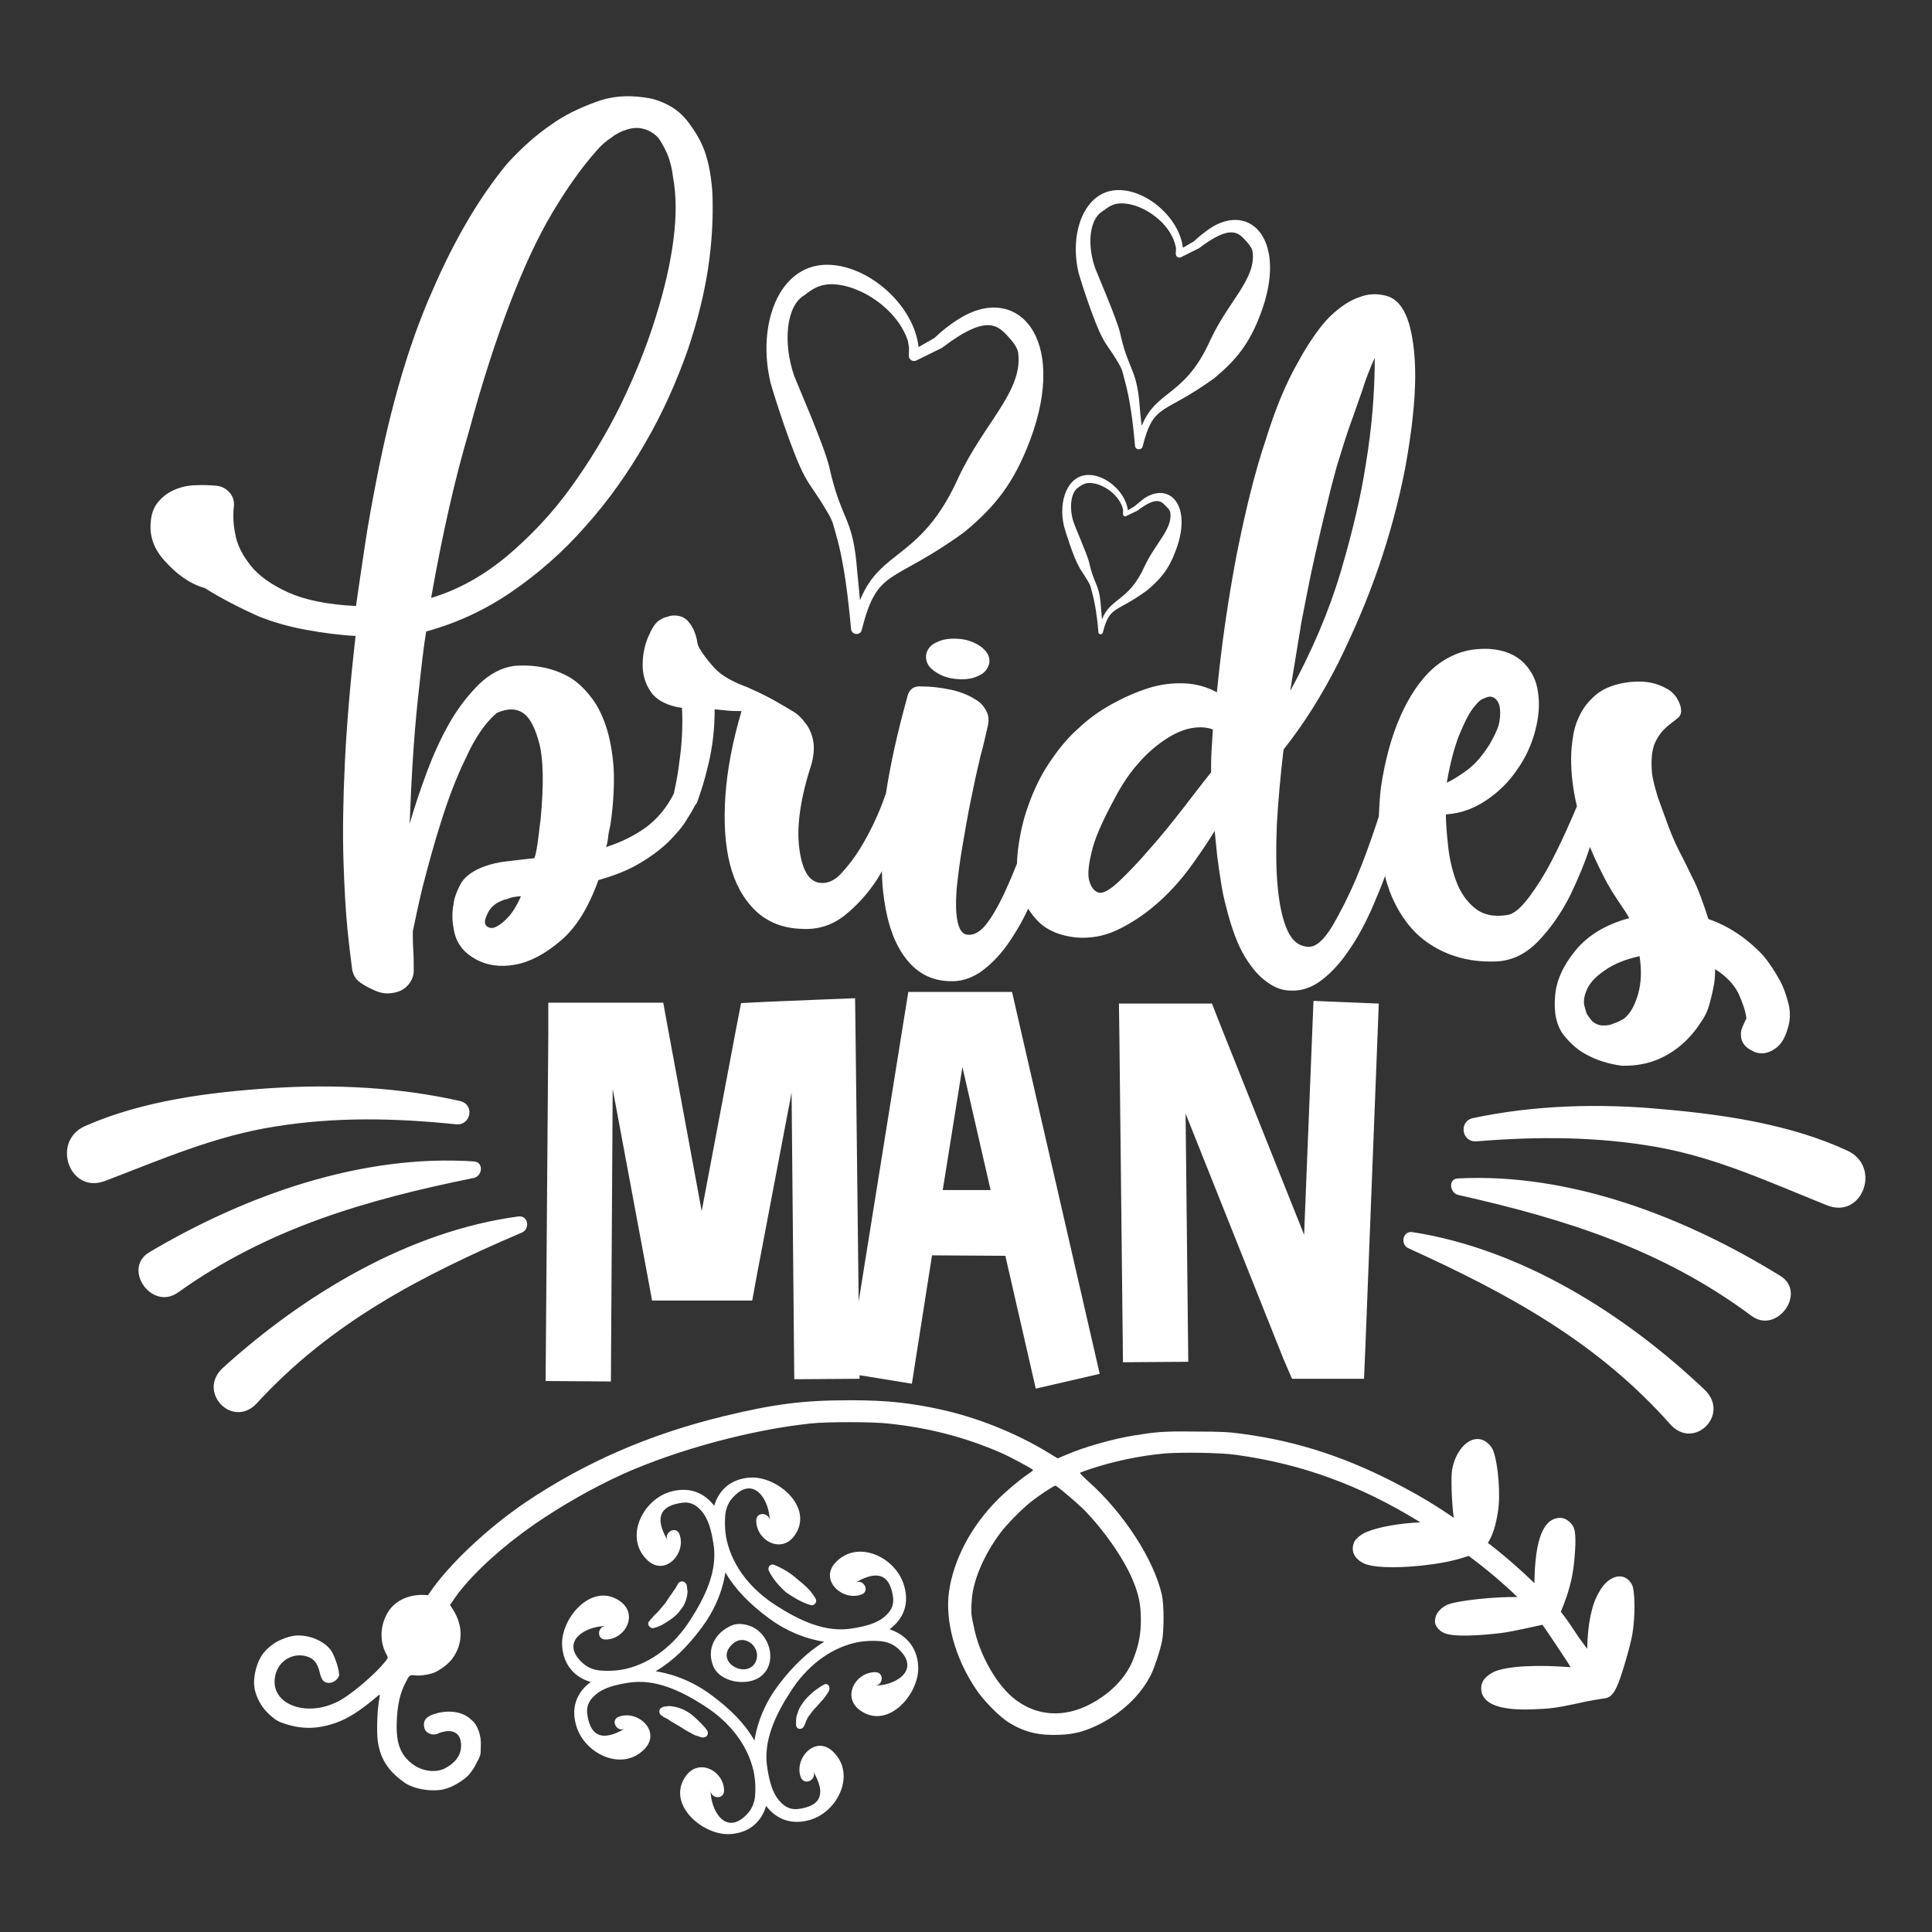 <?xml version="1.0" encoding="utf-8"?>
<!-- Generator: Adobe Illustrator 18.0.0, SVG Export Plug-In . SVG Version: 6.00 Build 0)  -->
<!DOCTYPE svg PUBLIC "-//W3C//DTD SVG 1.1//EN" "http://www.w3.org/Graphics/SVG/1.1/DTD/svg11.dtd">
<svg version="1.1" id="Layer_1" xmlns="http://www.w3.org/2000/svg" xmlns:xlink="http://www.w3.org/1999/xlink" x="0px" y="0px"
	 viewBox="0 0 432 432" enable-background="new 0 0 432 432" xml:space="preserve">
<rect x="0" y="0" width="432" height="432" fill="#333333" stroke="none"/>
<path fill="#FFFFFF" d="M408.5,269.5c-12.5-5-24.5-10.6-37.9-13c-13.5-2.4-26.8-2.4-40.4-1.3c-3.4,0.3-4.1-4.5-0.8-5.2
	c13.7-2.9,28.2-3.3,42.1-2c13.9,1.2,28.9,3.4,41.6,9.3C420.8,260.9,416.4,272.7,408.5,269.5z M398.1,285.3
	c-21.2-13.1-46.9-23.1-72.1-21.8c-2.3,0.1-1.8,3.3,0.1,3.7c24,5.4,45.6,12.2,65.5,27C397.3,298.5,404.1,289,398.1,285.3z
	 M315.8,275.5c-2.2-0.3-2.7,2.8-0.9,3.6c22.2,10.1,42.2,20.9,58.6,39.4c5.3,5.9,13.5-2.3,7.6-7.8
	C363.4,293.9,340.3,279.3,315.8,275.5z M102,251.4c3.3,0.3,4.2-4.4,0.9-5.2c-13.7-3.1-28.1-3.8-42.1-2.9
	c-13.9,0.9-28.9,2.8-41.8,8.5c-7.6,3.4-3.5,15.2,4.4,12.3C36,259.3,48,254,61.5,251.9C75,249.7,88.4,250,102,251.4z M106,259.7
	c-25.2-1.7-51.2,7.6-72.6,20.3c-6.1,3.6,0.5,13.2,6.4,9c20.2-14.4,42-20.7,66.1-25.6C107.8,263.1,108.3,259.9,106,259.7z
	 M116.7,275.6c1.9-0.8,1.4-3.9-0.8-3.6c-24.5,3.3-47.9,17.4-66,33.8c-6,5.4,2.1,13.8,7.5,8C74.1,295.6,94.3,285.2,116.7,275.6z
	 M36.9,125.5c-2.4-2.6-3.5-5.5-3.2-8.6c0.1-2,0.7-3.6,1.8-4.8c1-1.2,2.3-2.1,3.8-2.7c1.5-0.6,3-0.9,4.6-0.9c1.6-0.1,3.1,0,4.4,0.1
	c1.2,0.1,2.2,0.6,3,1.5c0.8,0.9,1.1,1.9,1,3.1c-0.2,1.7-0.2,3.8,0.3,6.2c0.4,2.4,1.6,4.7,3.4,7c1.8,2.3,4.6,4.3,8.3,6
	c3.7,1.7,8.8,2.8,15.3,3.1c0.6-4.3,1.3-8.8,2-13.6c0.7-4.7,1.6-9.6,2.6-14.7c3.2-16.5,7.3-30.5,12.4-42c5-11.6,10.6-21.1,16.8-28.6
	c3.1-3.4,6.3-6.3,9.8-8.7c2.9-2.1,6.4-3.8,10.3-5.2c3.9-1.4,8-1.5,12.4-0.6c3.2,0.9,5.7,2.4,7.6,4.7c1.8,2.3,3.2,4.6,4.1,7.1
	c1,2.9,1.5,6.1,1.7,9.4c0.2,5.4-0.1,11-1,16.9c-0.9,5.8-2.4,11.8-4.5,18c-2.5,7.1-5.6,14.1-9.5,20.8c-3.9,6.8-8.3,13-13.4,18.7
	c-5,5.7-10.6,10.6-16.6,14.7c-6,4.1-12.4,7-19,8.8c-0.5,2.8-1.1,8-1.9,15.5c-0.8,7.5-1.4,16.7-1.8,27.5c1.1-3.8,2.4-7.7,3.9-11.7
	c1.5-4,3.2-7.7,5.1-11c1.9-3.3,4.1-6.1,6.5-8.5c2.4-2.3,5-3.7,7.8-4.1c5-0.4,9.3,0.6,12.9,2.8c1.5,1,2.9,2.3,4.2,4
	c1.4,1.7,2.5,3.8,3.4,6.4c0.9,2.6,1.5,5.7,1.8,9.4c0.2,3.7,0,8-0.7,12.9c-0.2,0.9-0.4,1.7-0.5,2.6c-0.1,0.9-0.2,1.7-0.5,2.4
	c3.2-1,6.1-2.4,8.8-4.3c2.6-1.9,4.8-4.5,6.4-7.7c0,0,0,0,0-0.1c0.4-1.9,0.9-4.2,1.2-6.9c0.6-4.1,0.8-8.1,0.6-12.1
	c-3.3-0.5-5.6-1.7-6.9-3.5c-1.3-1.8-1.9-3.9-1.9-6.1s0.4-4.3,1.2-6.2c0.8-1.9,1.6-3.2,2.5-3.8l1.1-0.6c0.4-0.1,0.8-0.2,1.4-0.4
	c0.6-0.1,1.1-0.1,1.8,0c1,0.2,1.8,0.7,2.3,1.4c0.6,0.7,1,1.4,1.3,2.2c0.3,0.8,0.5,1.5,0.6,2.2c0.1,0.7,0.3,1.2,0.6,1.6
	c0.6,1.1,1.7,2.5,3.1,4.1c1.5,1.7,4,3.2,7.6,4.5c0.2,0.1,1,0.5,2.2,1c1.2,0.6,2.7,1.3,4.4,2.3c1.1,0.6,2.2,1.3,3.4,2
	c1.2,0.7,2.1,1.6,2.9,2.7c0.8,1,1.4,2.3,1.7,3.8c0.3,1.5,0.2,3.2-0.3,5.2c-2.5,7.6-3.4,13.9-2.8,18.8c0.6,4.9,2.1,7.6,4.6,7.9
	c1.6,0.2,3.2-0.4,4.7-2c1.5-1.6,3-3.5,4.4-5.8c1.4-2.3,2.6-4.6,3.7-7.1c0.9-2,1.5-3.7,2-5.1c1-6.6,2.6-13.7,4.7-21.3
	c0.4-2,1.5-2.8,3.5-2.6c1.7,0,3.8,0.2,6.2,0.7c2.4,0.5,4.6,1.4,6.5,2.8c0.7,0.6,1.3,1.4,1.7,2.3c0.4,0.9,0.4,1.9,0.2,2.9
	c-0.4,1.7-0.9,4.1-1.7,7c-0.7,2.9-1.4,6.1-2.1,9.6c-0.7,3.4-1.3,6.9-1.9,10.4c-0.6,3.5-1,6.7-1.3,9.6c-0.2,2.9-0.2,5.3,0.2,7.2
	c0.4,1.9,1.1,2.9,2.2,3c1.6,0.2,3.2-0.8,4.8-3.1c1.6-2.3,3.1-5.2,4.6-8.7c0.6-1.3,1.1-2.7,1.7-4.1c0-0.9,0.1-1.9,0.2-2.9
	c0.4-3.3,1.1-6.7,2.3-10c1.2-3.4,2.7-6.6,4.7-9.6c2-3,4.1-5.6,6.5-7.7c2.2-2.1,4.7-3.9,7.4-5.4c2.7-1.5,5.4-2.7,8.2-3.6
	c2.8-0.9,5.5-1.2,8.1-1.1c2.6,0.1,5.1,0.8,7.3,2c1-10.4,2.5-20.7,4.4-30.7c2-10,4.1-18.6,6.5-25.7c2.1-6.8,4.5-12.7,7.4-17.7
	c1.1-2.1,2.4-4.1,3.8-6.1c1.4-2,2.9-3.7,4.6-5.1c1.7-1.4,3.4-2.5,5.3-3.1c1.8-0.7,3.7-0.8,5.7-0.3c2.5,0.6,4.2,2.7,5.3,6.4
	c1,3.6,1.5,8.2,1.3,13.8c-0.2,5.6-1,11.9-2.3,18.9c-1.4,7-3.3,14.2-5.8,21.5c-2.5,7.3-5.6,14.5-9.1,21.6
	c-3.6,7.1-7.6,13.5-12.2,19.3c-0.7,5.9-1.2,11.5-1.5,16.8c-0.2,5.3-0.2,10,0.2,14c0.4,4.1,1.1,7.3,2.2,9.7c1.1,2.4,2.7,3.6,4.8,3.6
	c1.6,0,3.3-1.5,5.2-4.6c1.8-3.1,3.6-6.6,5.3-10.6c1.7-4,3.1-7.9,4.4-11.8c0.2-0.7,0.5-1.4,0.7-2.1c0.1-2.1,0.2-4.3,0.5-6.7
	c0.9-5.9,2.3-11.2,4.4-15.9c0.9-2,1.9-3.9,3.1-5.7c1.2-1.8,2.6-3.5,4.2-4.9c1.6-1.4,3.4-2.5,5.5-3.3c2.1-0.8,4.4-1.1,7-1
	c3.3,0.2,5.9,1.3,7.7,3.1c1.8,1.8,2.9,4.1,3.2,6.6c0.4,2.6,0.2,5.4-0.6,8.5c-0.8,3.1-2.1,6-4,8.7c-1.8,2.7-4.1,5-6.9,6.9
	c-2.8,1.9-5.8,3-9.1,3.2c0,2,0.2,4.3,0.5,7.1c0.3,2.8,0.9,5.4,1.8,7.8c0.9,2.5,2.3,4.5,4.1,6c1.8,1.5,4.2,2.1,7.3,1.6
	c1.5-0.2,3.1-1.6,4.9-4c1.8-2.4,3.5-5.1,5.1-8.2c1.6-3.1,3-6.1,4.3-9.1c0.5-1.1,0.9-2.1,1.3-3c-0.9-3.8-1.3-7.3-1.3-10.6
	c0-1.8,0.2-3.7,0.5-5.4c0.3-1.8,0.9-3.4,1.7-4.9c0.8-1.5,1.9-2.8,3.3-4c1.4-1.2,3.2-2,5.3-2.5c2.2-0.5,4.2-0.6,6.1-0.4
	c1.6,0.2,3.1,0.7,4.5,1.5c1.4,0.7,2.4,2,3,3.7c0.4,1.4,0.2,2.3-0.6,2.9c-0.7,0.6-1.6,1.2-2.5,2c-0.9,0.8-1.8,1.9-2.5,3.4
	c-0.7,1.5-1,3.8-0.7,7c0.2,1.5,0.7,3.3,1.3,5.3c0.6,1.7,1.4,3.8,2.3,6.3c0.9,2.5,2.1,5.1,3.6,7.9l1.8,3.7c0.6,1.1,1.2,2.5,1.8,4.1
	c0.6,1.6,1.2,3.3,1.8,5.2c4.4,1.5,8.5,4.2,12.2,8.1c1.5,1.8,2.7,3.7,3.7,5.5c0.9,1.6,1.5,3.4,2,5.3c0.5,2,0.4,3.9-0.2,5.7
	c-0.6,2-1.4,3.3-2.4,4.1c-1,0.8-2,1.2-2.9,1.3c-1,0.1-1.9-0.1-2.7-0.6c-0.8-0.4-1.3-0.8-1.6-1.2c-0.5-0.6-0.8-1.3-0.8-2
	c-0.1-0.7,0-1.4,0.3-2c0.2-0.6,0.6-1.3,0.9-2c-0.2-1.7-0.9-3.6-1.8-5.6c-1-2-2.7-3.8-5.2-5.4c0,1.5-0.1,2.9-0.4,4.2
	c-0.2,1.2-0.6,2.5-0.9,3.8c-0.4,1.3-0.9,2.5-1.7,3.6c-2,3.2-4.5,5.7-7.6,7.5c-3.1,1.8-6.5,2.6-10.3,2.5c-2.9-0.4-5.5-1.2-7.7-2.4
	c-2-1-3.7-2.5-5.3-4.5c-1.5-2-2.2-4.8-1.9-8.4c0.2-3.6,1.8-7.1,4.6-10.5c2.8-3.4,6.8-5.8,12-7.2c-0.5-0.9-1-1.7-1.5-2.4
	c-1.7-2.5-3.2-4.8-4.3-7.1c-1.2-2.3-2.1-4.3-2.9-6.2c0-0.1-0.1-0.1-0.1-0.2c-1.1,3.5-2.6,7-4.3,10.6c-2,4-4.4,7.5-7.3,10.5
	c-2.9,3-6.2,4.5-10,4.5c-5.4,0.1-10.1-1.2-14.2-3.9c-1.7-1.1-3.4-2.6-4.9-4.5c-1.5-1.9-2.9-4.3-4-7.1c-0.4-1.1-0.8-2.3-1.1-3.6
	c-0.9,2.5-2,5-3.1,7.6c-1.5,3.3-3.1,6.3-5,9c-1.8,2.7-3.8,4.9-6,6.6c-2.2,1.7-4.5,2.5-6.9,2.4c-2,0-3.8-0.7-5.5-2
	c-1.6-1.1-3.2-2.9-4.8-5.5c-1.6-2.6-3-6.3-4.2-11.1c-0.5-1.8-0.9-3.7-1.2-5.7c-0.3-2-0.6-3.8-0.8-5.5c-0.2-2-0.4-3.9-0.6-5.9
	c-1.7,2.8-3.7,5.7-5.9,8.7c-2.2,2.9-4.7,5.6-7.4,7.9c-2.7,2.3-5.6,4.2-8.6,5.6c-3,1.4-6.1,1.9-9.3,1.6c-3.4-0.4-6.1-1.5-8.1-3.4
	c-0.9-0.9-1.7-1.9-2.4-3c-1.4,3-3,5.7-4.7,8.1c-1.8,2.5-3.8,4.5-5.9,6c-2.2,1.5-4.5,2.2-6.9,2.1c-4.1-0.1-7.3-1.8-9.8-5
	c-2.5-3.2-4.1-7.6-4.9-13.2c-0.3-2-0.5-4.2-0.5-6.4c-0.3,0.6-0.7,1.2-1,1.7c-2,3.1-4.3,5.7-7.1,8c-2.8,2.3-6,3.4-9.7,3.2
	c-4.3-0.1-7.8-1.5-10.5-4.1c-2.7-2.6-4.6-6.1-5.7-10.4c-1.1-4.4-1.4-9.5-1-15.3c0.4-5.8,1.6-12.1,3.6-18.9c-1,0-2,0-3-0.1
	c-1-0.1-2.1-0.2-3-0.3c0,4.4-0.5,8.5-1.4,12.3c-0.9,3.8-1.8,6.5-2.5,8.4c-0.1,0.3-0.3,0.6-0.5,0.8c-0.5,1-1.1,2-1.8,3.1
	c-1,1.7-2.5,3.4-4.2,5.1c-1.8,1.7-3.9,3.3-6.5,4.8c-2.5,1.5-5.6,2.7-9.1,3.7c-2.2,6.1-5,10.7-8.5,13.6c-3.4,2.9-6.8,4.7-10.1,5.3
	c-3.3,0.6-6.3,0.2-8.8-1.2c-2.6-1.4-4.2-3.4-4.8-6c-0.5-2.2-0.6-4.3-0.2-6.3c0.2-1.7,0.9-3.3,1.8-4.9c1-1.5,2.7-2.7,5.2-3.6
	c1.4-0.5,3-0.9,4.9-1.1c1.9-0.2,4-0.5,6.2-0.7c0.4-1.2,0.6-2.6,0.8-4.1c0.2-1.5,0.4-3.1,0.6-4.8c0.7-7.6,0.6-13.2-0.3-16.7
	c-0.9-3.5-2.1-5.7-3.4-6.7c-1.6-1.2-3.6-1.3-6.1-0.2c-2.5,2.1-4.8,5.4-6.9,10c-2.2,4.5-4,9.3-5.6,14.4c-1.6,5-2.9,9.9-4.1,14.5
	c-1.1,4.6-1.8,8-2.2,10c0,1.4,0,2.7,0.1,4.1c0.1,1.4,0.1,2.8,0.1,4.1c0.1,1.2-0.2,2.3-0.9,3.3c-0.7,1-1.7,1.7-2.8,2
	c-1.7,0.5-3.3,0.4-4.7-0.2c-1.4-0.6-2.6-1.2-3.4-1.8c-1.1-0.7-1.8-1.8-2-3.3c-0.2-1.7-0.6-4.6-1-8.6c-0.4-4-0.7-9.1-0.9-15.3
	c-0.2-6.2-0.1-13.5,0.3-21.9c0.4-8.4,1.2-17.9,2.4-28.5c-3.7-0.2-7.4-0.7-11.2-1.4c-3.8-0.7-7.3-1.7-10.5-3c-4.5-2-8.5-4.1-12-6.3
	C42,130.4,39.3,128.1,36.9,125.5z M116.5,200.4c-0.6,0-1.2,0.1-1.7,0.2c-0.5,0.1-0.9,0.2-1.3,0.4c-0.5,0.1-0.9,0.2-1.3,0.4
	c-1.5,0.6-2.5,1.5-3.1,2.7c-0.6,1.2-0.8,2-0.6,2.5c0.1,0.4,0.4,0.6,0.9,0.8c0.5,0.2,1.1,0.1,1.8-0.3c0.7-0.4,1.6-1.1,2.5-2.1
	C114.7,203.9,115.6,202.4,116.5,200.4z M358.8,217c-2.2,1.5-3.5,3-4.1,4.6c-0.5,1.2-0.6,2.2-0.5,3c0.2,0.8,0.4,1.5,0.6,2.1
	c0.4,0.6,0.8,1.2,1.3,1.7c0.7,0.6,1.5,0.9,2.4,0.9c0.9,0,1.6-0.1,2.2-0.4c0.7-0.2,1.5-0.6,2.4-1.1c1.5-1.2,2.5-3.1,3.2-5.6
	c0.7-2.5,0.8-5.3,0.3-8.4C363.5,214.5,360.9,215.5,358.8,217z M323.5,175c1.4-0.6,2.9-1.6,4.7-2.9c1.8-1.4,3.4-3.3,4.9-5.7
	c1.2-2.1,2-3.8,2.2-5.2c0.2-1.4,0.2-2.5,0-3.3c-0.2-0.9-0.6-1.4-1.1-1.8c-0.5-0.3-0.9-0.4-1.3-0.3c-0.2,0-0.7,0.2-1.4,0.5
	c-0.7,0.3-1.4,1.1-2.3,2.3c-0.9,1.2-1.8,3.1-2.9,5.7C325.3,166.8,324.3,170.4,323.5,175z M288.5,154.5c4.9-9,8.7-17.9,11.3-26.7
	c2.6-8.8,4.5-16.8,5.6-24c1.4-8.4,2-16.3,2-23.8c-1,2.2-2,4.7-2.9,7.6c-1,2.8-1.9,5.5-2.8,7.9c-1,2.9-1.9,5.9-2.8,8.8
	c-0.6,2.2-1.4,5.1-2.2,8.6c-0.9,3.5-1.8,7.5-2.8,11.9c-1,4.4-1.9,9.2-2.9,14.3C290.2,144.2,289.3,149.3,288.5,154.5z M243.5,196.7
	c0.4,1.6,1.1,2.6,2.2,2.9c1,0.2,2.5-0.6,4.6-2.6c2.1-2,4.4-4.4,6.8-7.2c2.5-2.8,4.9-5.8,7.4-9c2.5-3.2,4.5-5.9,6.3-8.1
	c0-1.6,0-3.2,0.1-4.7c0.1-1.5,0.2-3.2,0.3-4.9c-1.4-0.5-2.9-0.6-4.7-0.3c-1.8,0.3-3.7,1.1-5.7,2.4c-2,1.3-4.1,3-6.1,5.3
	c-2,2.2-3.9,5-5.6,8.3c-2.7,5-4.4,8.9-5,11.7C243.4,193.3,243.2,195.4,243.5,196.7z M96.4,133.7c6-1.8,11.6-4.9,16.9-9.3
	c5.2-4.4,10-9.4,14.2-15.2c4.2-5.8,8-12,11.2-18.5c3.2-6.6,5.8-13,7.8-19.4c2-6.3,3.4-12.3,4.1-17.8c0.7-5.5,0.6-10.1-0.1-13.8
	c-0.2-1.8-0.6-3.4-1.1-4.8c-0.5-1.2-1.1-2.4-1.8-3.5c-0.7-1.1-1.8-1.9-3.1-2.4c-1.4-0.5-2.7-0.5-4.1-0.1c-1.4,0.4-2.6,1-3.6,1.8
	c-1.4,0.9-2.5,1.9-3.5,3.1c-3.2,3.6-6.4,8.1-9.7,13.6c-3.3,5.5-6.5,12.4-9.6,20.5c-3.1,8.1-6.2,17.6-9.1,28.4
	C101.7,107.1,98.9,119.5,96.4,133.7z M219.6,144.8c-1.3-1-2.9-1.7-4.7-1.9c-2-0.2-3.7-0.1-5.2,0.6c-1.5,0.6-2.3,1.5-2.6,2.8
	c-0.2,1.4,0.3,2.6,1.6,3.6c1.3,1,2.9,1.7,4.9,1.9c1.8,0.2,3.5,0.1,5-0.6c1.5-0.6,2.3-1.6,2.6-2.9C221.4,147,220.9,145.9,219.6,144.8
	z M203.9,309.4l-11.7-1.9l0,0.8l-14.6,0.1l-0.6-64.1l-7.7,40.5l-1.1,6h-6.1l-10.2,0h-6.1l-1.1-6l-7.7-41.3l-0.4,65.4l-14.6-0.1
	l0.6-77.3l0-7.3h25.7l1.1,6l7.5,40.6l7.7-40.8l1.1-5.7l5.8-0.3l12.2-0.5l7.5-0.3l0.1,7.6L192,291l10.1-63l1-6.2h23.2l1.3,5.7
	l18.3,79.7l-14.3,3.3l-6.8-29.7l-16.4-0.1L203.9,309.4z M210.8,266.1l10.7,0l-6.3-27.5L210.8,266.1z M288.9,308.3H305l0.3-7l3-76.9
	l-14.6-0.6l-2.1,52.3l-18.8-47.1l-1.8-4.6h-20.8l0.1,7.4l0.8,72.8l14.6-0.1l-0.6-55.5l21.9,54.9L288.9,308.3z M364.9,354.3
	c0.7,1.3,0.8,6.9,0.1,11.1c-0.4,2.4-2.4,9.4-3.4,11.6c-0.9,2-1.7,2.7-3.1,2.8c-0.6,0.1-3.4,0.5-6.3,1.2c-4.2,0.9-6,1.1-9.2,1.2
	c-6.6,0.3-10.4-0.8-11.5-3.2c-0.4-0.8-0.4-2.1,0-2.9c0.4-0.9,1.4-1.7,2.6-2.3c3-1.3,9.9-1.6,17.1-1c-0.6-1.1-5.1-7.8-6.1-9.2
	c-0.1-0.1-0.1-0.2-0.2-0.3c-2.2,0.5-6.4,1.4-8.2,1.7c-3.3,0.5-8,0.8-10.4,0.7c-2.6-0.1-3.8-0.5-4.7-1.5c-0.7-0.8-0.9-1.4-0.6-2.6
	c0.2-1,1.3-2.2,2.7-2.8c2.1-0.9,10.5-1.8,15.5-1.7c0,0,0,0,0.1,0c-3-2.9-6.6-6-10.9-9.2c-3.2,1.1-6.2,1.7-10.8,2.2
	c-6,0.6-10.9,0.4-12.8-0.6c-2.1-1.1-2.8-2.8-2-4.7c0.4-0.8,1.6-1.8,2.9-2.3c2.7-1.1,7.3-1.9,11.9-2.1c-13.4-8.3-26.6-13.1-41.3-15.1
	c-3.4-0.5-12.3-0.6-15.9-0.3c-5.5,0.5-11.2,1.7-16.4,3.4c-1.2,0.4-2.3,0.8-2.5,0.9c-0.1,0.1,0.6,0.8,1.8,1.9
	c7.9,7,14.7,17.5,16.5,25.4c0.5,2.3,0.5,8.2,0,10.5c-0.5,2.3-1.6,5.6-2.4,7.3c-2.4,4.8-6.8,8.9-12.3,11.5c-2.8,1.3-5,1.9-8.2,2
	c-4.4,0.2-7.6-0.5-11.1-2.6c-2.2-1.3-5.9-5-7.7-7.8c-4.6-6.9-6.8-15.1-5.9-21.6c1-7.1,4.9-14.6,10.9-20.6c2-2,5.1-4.6,6.8-5.7
	c0.6-0.4,1.1-0.8,1.1-0.9c0-0.2-5.2-3-7.3-3.9c-7.8-3.4-16.2-5.6-25.2-6.5c-3.5-0.4-13.9-0.4-17.3,0c-13.2,1.4-29.6,5.8-41.9,11.3
	c-6.6,3-13.5,6.9-19.9,11.3c-6.9,4.8-13.1,10.4-16.9,15.3c-0.6,0.8-1.2,1.7-1.9,2.7c0.1,0.1,0.2,0.2,0.3,0.4
	c2.5,3.6,2.8,7.5,0.7,10.9c-0.7,1.1-1.1,1.5-2.2,2.4c-0.8,0.6-1.8,1.2-2.3,1.4c-1,0.4-3.2,0.8-4.4,0.6c-1.1-0.1-1.2,0-1.9,1.4
	c-1.4,2.6-2,5.4-2.1,9.5c-0.1,4.4,0.9,7,3.6,9c2.2,1.6,5,1.9,7,1c2.4-1.2,3.7-2.9,3.8-4.9c0.1-2.5-1.1-3.7-3.3-3.5
	c-0.6,0.1-1.5,0.3-1.8,0.5c-1.2,0.6-2.8,0-3.1-1.2c-0.4-1.6,0.3-2.6,2.4-3.2c2.9-0.9,5.9-0.5,7.7,1c1.1,0.9,1.5,1.4,2.1,3
	c0.3,1,0.5,1.9,0.4,3.3c0,1.9,0,2-1,3.8c-0.6,1.3-1.3,2.1-1.8,2.7c-1.1,1.1-3.2,2.4-4.8,2.9c-2.6,0.9-7,0.3-9.3-1.2
	c-3.6-2.5-5.5-5.2-6.1-9.2c-0.3-1.9-0.2-6.4,0.2-8.9c0.3-1.7,0.3-1.8-0.1-1.5c-4.1,3.5-6.7,5.1-9.4,6.1c-4,1.4-7.3,1.5-11,0.4
	c-1.9-0.6-2.3-0.8-3.6-1.9c-1.5-1.3-2.5-2.7-3.2-4.5c-0.7-1.8-0.7-3.1-0.4-5c0.6-3,1.7-4.9,4.1-6.6c1.4-1,3.9-1.9,5.4-1.9
	c2.9-0.1,6,1.3,7.5,3.3c0.9,1.3,2,4.8,1.8,5.7c-0.3,0.9-1.3,1.6-2.2,1.6c-1.2,0-1.7-0.6-2.1-2.3c-0.4-1.7-1-2.7-2.1-3.3
	c-3-1.5-6.7,0.1-7.7,3.4c-2.1,6.8,6.9,10.5,14.7,5.9c2.7-1.6,7.6-5.8,9.6-8.3c0.8-1,0.8-1,0.5-1.6C84.7,367,85,363,87,360.1
	c1.8-2.6,5.2-3.8,8.7-3.4c0.1-0.2,0.3-0.4,0.4-0.6c4.2-6.2,12.9-14.4,21.3-20.1c13.5-9.1,27.9-15.3,44.3-19.3
	c11.5-2.8,18-3.6,28.4-3.6c8.3,0,13.6,0.6,20.4,2.1c8.1,1.8,16.6,5.2,23.7,9.5l2.3,1.4l1.9-0.8c3.9-1.7,10.2-3.5,15-4.3
	c5-0.8,6.6-1,13.8-0.9c6.1,0,7.5,0.1,10.5,0.5c12.8,1.7,24.1,5.5,36.2,12c3.8,2,7.6,4.3,11.2,6.8l-0.1-0.5
	c-0.4-3.1-0.6-8.6-0.3-10.3c0.7-4,3.4-7.2,6.1-6.8c1.2,0.1,2.6,1.3,3.1,2.6c1.1,3,1.7,10,1,13.9c-0.5,3-1.1,4.9-2.2,6.7
	c3.8,2.9,7.3,6,10.4,9c0.1-9.8,2-14.6,5.8-14.6c1,0,2.1,0.7,2.8,1.8c0.6,0.9,0.7,3,0.4,6.8c-0.3,3.7-0.8,5.9-1.8,9
	c-0.5,1.4-0.9,2.5-1.3,3.4c1.4,1.7,2.6,3.6,3.8,5.4c0.6,0.9,1.4,1.9,2.1,2.9c0.1-5.6,1-9.9,2.6-12.6
	C359.6,352.1,363.3,351.3,364.9,354.3z M236,332.2c-0.4,0-4,2.4-5.7,3.8c-2.1,1.7-5.1,4.8-6.5,6.6c-3.1,4.1-5.5,9-6.3,13.4
	c-0.3,1.6-0.4,4.5-0.2,5.5c0,0.2,0.2,1.1,0.4,2c1.2,6.5,5.4,13.8,9.7,16.8c4.7,3.4,10.4,3.7,15.9,1c4.8-2.4,8.5-6.1,10.1-10.3
	c1.3-3.3,1.7-5.7,1.7-8.9c0-3.4-0.5-5.7-1.9-9c-2.1-4.9-6.6-11.3-11.1-15.8C240.3,335.6,236.3,332.2,236,332.2z M205.3,372.4
	c0.5,6.1-6.6,14.5-12.9,10.1c-4.3-3-1.1-8.7,3.4-8.6c2,0.1,1.7,3.1-0.3,3c4.5,0.1,10.4-3.3,5.6-8c-1.1-1.1-2.4-1.7-3.9-1.9
	c-2-0.2-4-0.1-5.9,0.3c-6.1,1.4-11.1,5.6-14.5,10.9c-3.3,5.1-6.3,11.1-5.2,17.3c0.4,2.4,1,5.4,2.8,7.3c1.3,1.5,2.8,2,4.7,1.6
	c4.6-0.8,5.5-3.5,2.8-8.2c0.7,1.8-2,3.1-2.8,1.3c-1.7-4.2,3.2-9.7,7.2-5.8c5.2,5,1,13.6-5.4,15.3c-4.1,1.1-7.4-0.3-9.6-3.2
	c-1,3.5-3.7,6-7.9,6.3c-6.1,0.5-14.5-6.6-10.1-12.9c3-4.3,8.7-1.1,8.6,3.3c-0.1,2-3.1,1.7-3-0.3c-0.1,4.5,3.3,10.4,8,5.6
	c1.1-1.1,1.7-2.4,1.9-3.9c0.2-2,0.1-4-0.3-5.9c-1.4-6.1-5.6-11.1-10.9-14.5c-5.1-3.3-11.1-6.3-17.3-5.2c-2.4,0.4-5.4,1-7.3,2.8
	c-1.5,1.3-2,2.8-1.6,4.7c0.8,4.6,3.5,5.5,8.2,2.8c-1.8,0.7-3.1-2-1.3-2.7c4.2-1.7,9.7,3.2,5.8,7.2c-5,5.2-13.6,1-15.3-5.4
	c-1.2-4.2,0.4-7.5,3.3-9.6c-3.5-1-6.1-3.7-6.4-8c-0.5-6.1,6.6-14.5,12.9-10.1c4.3,3,1.1,8.7-3.3,8.6c-2-0.1-1.7-3.1,0.3-3
	c-4.5-0.1-10.4,3.3-5.6,8c1.1,1.1,2.4,1.7,3.9,1.9c2,0.2,4,0.1,5.9-0.3c6.1-1.4,11.1-5.6,14.5-10.9c3.3-5.1,6.3-11.1,5.2-17.3
	c-0.4-2.4-1-5.4-2.8-7.3c-1.3-1.5-2.8-2-4.7-1.6c-4.6,0.8-5.5,3.5-2.8,8.2c-0.7-1.8,2-3.1,2.7-1.3c1.7,4.2-3.2,9.7-7.2,5.8
	c-5.2-5-1-13.6,5.4-15.3c4.1-1.1,7.4,0.3,9.6,3.2c1-3.5,3.7-6,7.9-6.3c6.1-0.5,14.5,6.6,10.1,12.9c-3,4.3-8.7,1.1-8.6-3.4
	c0.1-2,3.1-1.7,3,0.3c0.1-4.5-3.4-10.4-8-5.6c-1.1,1.1-1.7,2.4-1.9,3.9c-0.2,2-0.1,4,0.3,5.9c1.4,6.1,5.6,11.1,10.9,14.5
	c5.1,3.3,11.1,6.3,17.3,5.2c2.4-0.4,5.4-1,7.3-2.8c1.5-1.3,2-2.8,1.6-4.7c-0.8-4.6-3.5-5.5-8.2-2.8c1.8-0.7,3.1,2,1.3,2.7
	c-4.2,1.7-9.7-3.2-5.8-7.2c5-5.2,13.6-1,15.3,5.4c1.2,4.2-0.4,7.5-3.3,9.6C202.4,365.5,205,368.1,205.3,372.4z M184.3,367.1
	c-4.5-0.7-8.9-2.6-12.7-5.5c-3.9-2.9-7.2-6.2-9.4-10c-0.7,4.5-2.6,8.8-5.5,12.6c-3,4-6.2,7.2-10.1,9.5c4.5,0.7,8.9,2.6,12.7,5.5
	c3.9,2.9,7.2,6.1,9.4,10c0.7-4.5,2.6-8.8,5.5-12.6C177.2,372.7,180.5,369.4,184.3,367.1z M169.6,375.2c-3,1.8-8.6,0.9-10.1-2.6
	c-1.6-3.9,0.4-7.5,4-9.1c0.2-0.1,0.4-0.1,0.5-0.2c1.8-0.5,4,0.1,5.4,1.2C172.8,367.2,173.5,372.8,169.6,375.2z M163.7,367.7
	c-4,3.8,2.9,7.7,5.1,4.2C170.7,368.6,166.5,364.9,163.7,367.7z M146.3,364c0,0,0.8-0.2,1.8-0.7c1-0.6,2.4-1.4,3.6-2.7
	c0.5-0.7,1.1-1.3,1.4-2.1c0.2-0.4,0.3-0.7,0.4-1.1c0.1-0.4,0.2-0.8,0.2-1.1c0.1-0.7-0.1-1.1-0.1-1.5c0-0.3-0.1-0.5-0.1-0.5
	c-0.1-0.1-0.1-0.3-0.3-0.4c-0.4-0.4-1.1-0.4-1.5,0.1c0,0-0.2,0.2-0.3,0.5c-0.2,0.3-0.4,0.8-0.7,1.1c-0.1,0.2-0.3,0.4-0.4,0.6
	c-0.1,0.2-0.3,0.4-0.5,0.7c-0.3,0.5-0.7,1-1,1.5c-0.8,1-1.7,2.1-2.5,2.8c-0.3,0.4-0.7,0.8-0.9,1c-0.2,0.3-0.3,0.4-0.3,0.4l0,0
	c-0.2,0.2-0.2,0.5-0.1,0.8C145.3,363.9,145.8,364.2,146.3,364z M173.1,349.9c-0.2-0.1-0.5-0.1-0.7,0c-0.5,0.2-0.7,0.8-0.5,1.3
	c0,0,0.3,0.7,1,1.7c0.7,1,1.7,2.1,2.8,3.1c1.3,0.9,2.6,1.7,3.7,2.2c1.1,0.5,1.9,0.7,1.9,0.7c0.2,0.1,0.5,0,0.7-0.1
	c0.5-0.3,0.6-0.9,0.4-1.3l0,0c0,0-0.4-0.7-1.1-1.6c-0.7-0.9-1.8-1.8-2.9-2.7c-1.1-1-2.4-1.9-3.4-2.4
	C173.9,350.2,173.1,349.9,173.1,349.9z M184.2,376.7c0,0-0.6,0.3-1.4,0.9c-0.8,0.5-1.8,1.4-2.8,2.5c-0.4,0.6-0.9,1.2-1.2,1.8
	c-0.3,0.6-0.5,1.3-0.7,1.9c-0.1,0.6-0.1,1.1-0.1,1.4c0,0.3,0,0.5,0,0.5c0,0.3,0.2,0.7,0.5,0.8c0.4,0.2,1,0,1.2-0.4l0.1-0.2
	c0,0,0.1-0.1,0.2-0.4c0.1-0.2,0.2-0.6,0.4-1c0.2-0.4,0.4-0.8,0.8-1.2c0.2-0.4,0.7-0.9,1-1.3c0.5-0.4,0.8-0.9,1.2-1.3
	c0.4-0.4,0.8-0.9,1.1-1.3c0.6-0.8,0.9-1.4,0.9-1.4l0,0c0.1-0.3,0.1-0.6,0-0.9C185.2,376.6,184.7,376.4,184.2,376.7z M156.6,388.4
	c0.3,0.1,0.5,0.1,0.5,0.1c0.3,0,0.5,0,0.8-0.2c0.4-0.3,0.5-0.9,0.2-1.4l0,0c0,0-0.4-0.6-1.1-1.3c-0.7-0.7-1.7-1.8-2.9-2.6
	c-0.6-0.4-1.3-0.8-2-1c-0.6-0.3-1.5-0.4-2.1-0.5c-0.6-0.1-1,0.1-1.3,0.1c-0.3,0-0.5,0.1-0.5,0.1c-0.2,0.1-0.4,0.2-0.6,0.4
	c-0.3,0.4-0.2,1.1,0.2,1.4c0,0,0.2,0.1,0.4,0.3c0.1,0.1,0.3,0.2,0.5,0.3c0.2,0.1,0.5,0.2,0.6,0.3c0.7,0.5,1.7,1.1,2.8,1.7
	c1,0.7,2.3,1.4,3.3,1.9C155.8,388.1,156.3,388.3,156.6,388.4z M172.3,85.6c-3.1-13,1.8-26.3,12.5-26.4c9.1-0.1,19.5,8.8,20.6,18.4
	c1.2-0.7,2.3-1.3,3.5-2c1.6-1.5,3.3-2.9,5.2-4.1c13.2-8.6,24.9,3.9,16.2,27c-3.6,9.5-7.7,14.7-14.7,20.5
	c-16.4,11.9-19.3,7.7-22.9,21.8c-0.2,1.3-2.2,1.3-2.4-0.1c-0.6-6.5-1.5-14.9-3.4-21.3c-0.5-1.6-0.5-2.6-1.9-4.9
	c-2.7-4.6-3.7-5.5-5-7.9C177.2,101.6,172.9,87.8,172.3,85.6z M177.6,84.1c0.6,1.6,6.6,15.3,7.8,20.2c2.6,11.8,5.1,11.2,6.1,21.5
	c0,0.4,0.8,8.1,0.8,8.4c4.7-11.6,13.7-9,22-27.4c5.6-12,14.3-19.2,13.4-27.6c0-1.1-1-2.5-1.7-3.3c-2.7-3-4.9-6.1-15.4,1.9
	c0,0-5.7,2.8-5.7,2.8c-0.8,0.4-1.7-0.2-1.7-1.1c0.1-2.2,0.1-1.5-0.2-3.3C200.4,68.4,191,63,185,63.6c-2,0.2-3.5,1.1-5.1,2.4
	C175.8,68.3,175,76.6,177.6,84.1z M241.2,61.1c-2.2-9.1,1.3-18.5,8.8-18.6c6.4-0.1,13.7,6.2,14.5,12.9c0.8-0.5,1.6-0.9,2.4-1.4
	c1.1-1,2.3-2,3.6-2.9c9.2-6.1,17.5,2.8,11.4,19c-2.5,6.7-5.4,10.3-10.3,14.4c-11.5,8.4-13.6,5.4-16.1,15.3c-0.2,0.9-1.6,0.9-1.7-0.1
	c-0.4-4.6-1.1-10.5-2.4-15c-0.3-1.1-0.3-1.8-1.3-3.5c-1.9-3.2-2.6-3.8-3.5-5.5C244.7,72.3,241.6,62.6,241.2,61.1z M244.9,60
	c0.4,1.1,4.6,10.8,5.5,14.2c1.8,8.3,3.5,7.9,4.3,15.1c0,0.3,0.5,5.7,0.6,5.9c3.3-8.2,9.6-6.3,15.4-19.3c3.9-8.4,10.1-13.5,9.4-19.4
	c0-0.8-0.7-1.7-1.2-2.3c-1.9-2.1-3.4-4.3-10.8,1.3c0,0-4,2-4,2c-0.6,0.3-1.2-0.1-1.2-0.8c0.1-1.6,0.1-1-0.2-2.3
	c-1.7-5.5-8.3-9.3-12.5-8.9c-1.4,0.1-2.4,0.8-3.6,1.7C243.6,48.9,243,54.7,244.9,60z M237.9,117.6c-1.3-5.6,0.8-11.3,5.4-11.4
	c3.9-0.1,8.4,3.8,8.9,7.9c0.5-0.3,1-0.6,1.5-0.9c0.7-0.6,1.4-1.2,2.2-1.8c5.7-3.7,10.8,1.7,7,11.7c-1.5,4.1-3.3,6.3-6.4,8.9
	c-7.1,5.2-8.3,3.3-9.9,9.4c-0.1,0.6-1,0.6-1-0.1c-0.2-2.8-0.7-6.4-1.5-9.2c-0.2-0.7-0.2-1.1-0.8-2.1c-1.2-2-1.6-2.4-2.1-3.4
	C240,124.5,238.1,118.5,237.9,117.6z M240.1,116.9c0.2,0.7,2.8,6.6,3.4,8.7c1.1,5.1,2.2,4.8,2.6,9.3c0,0.2,0.3,3.5,0.3,3.6
	c2-5,5.9-3.9,9.5-11.8c2.4-5.2,6.2-8.3,5.8-11.9c0-0.5-0.4-1.1-0.8-1.4c-1.2-1.3-2.1-2.6-6.6,0.8c0,0-2.5,1.2-2.5,1.2
	c-0.3,0.2-0.7-0.1-0.7-0.5c0-1,0.1-0.6-0.1-1.4c-1.1-3.4-5.1-5.7-7.7-5.5c-0.9,0.1-1.5,0.5-2.2,1C239.4,110.1,239,113.7,240.1,116.9
	z"/>
</svg>
